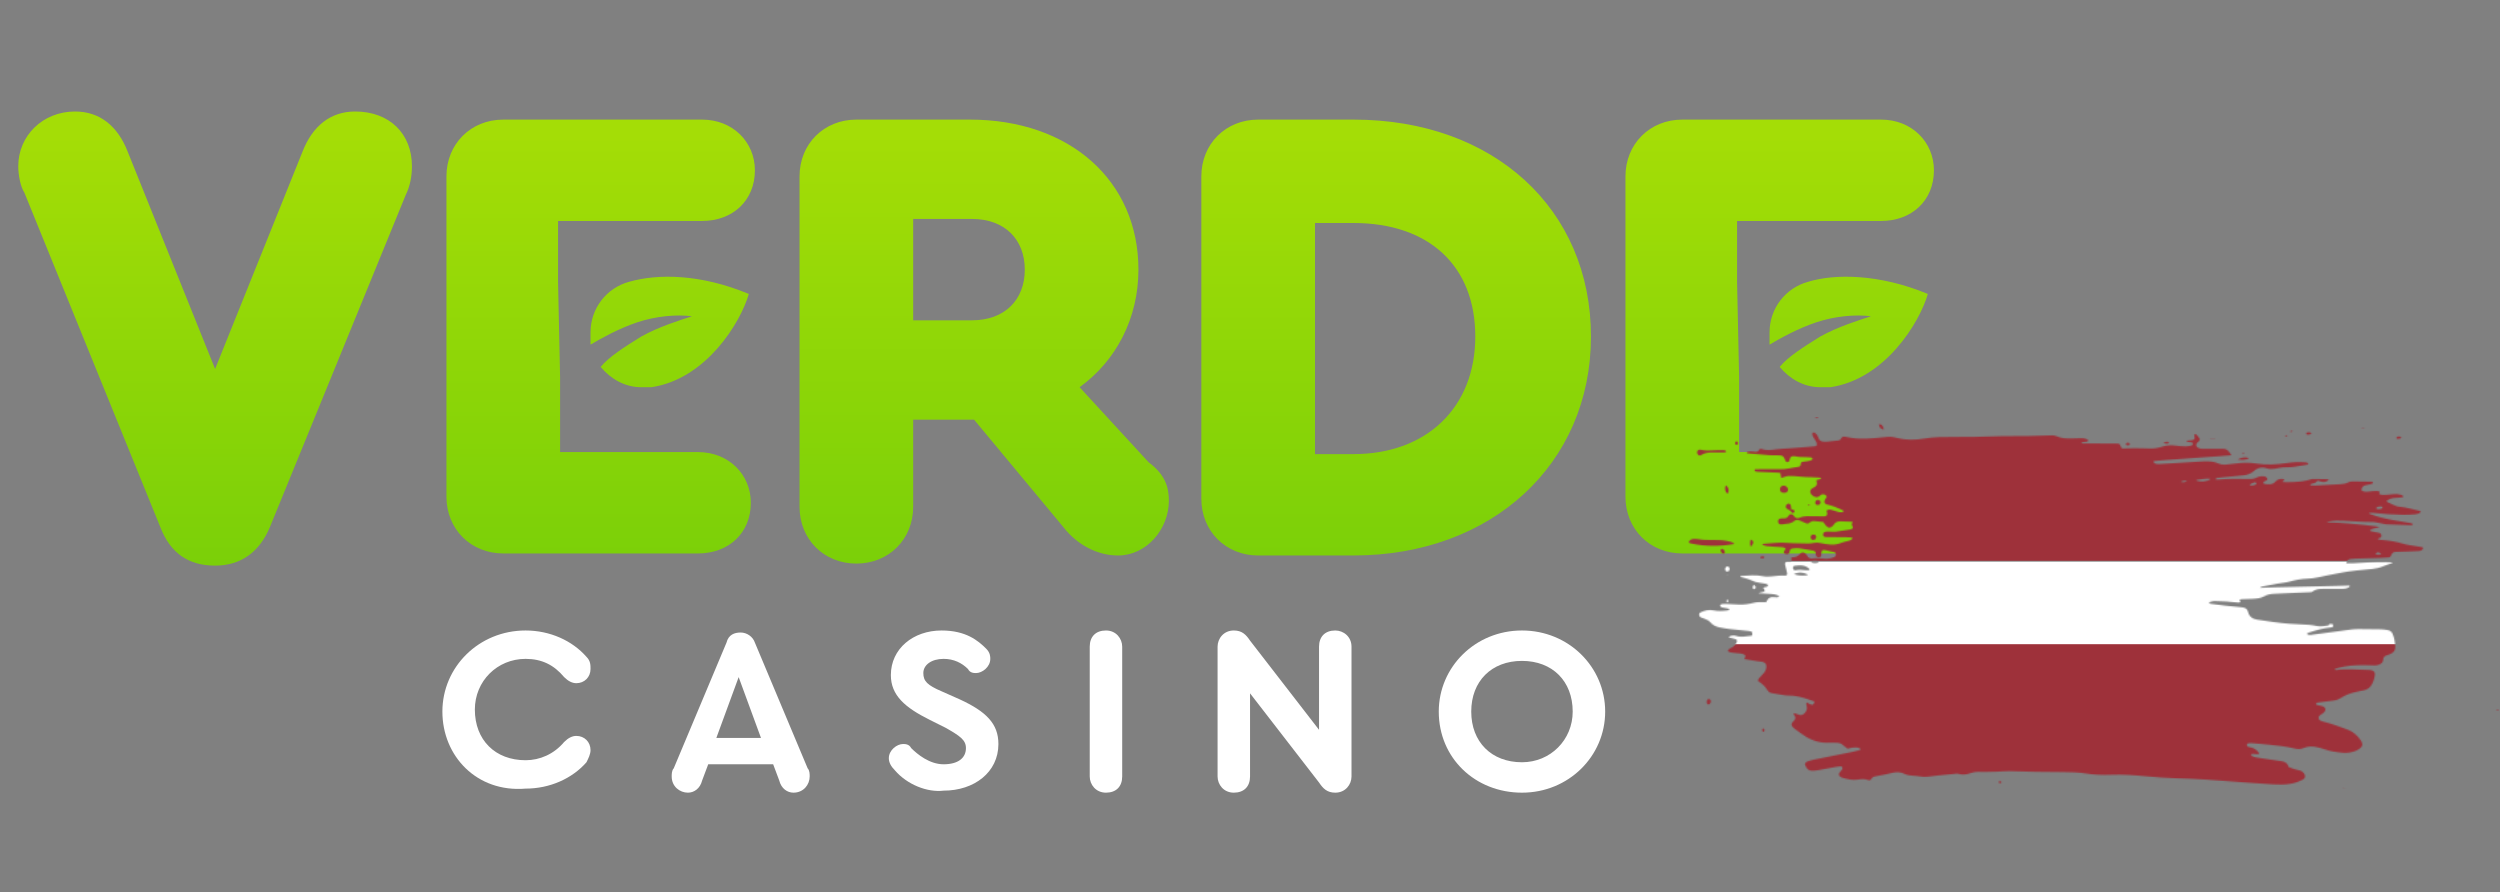 <svg width="1889" height="674" viewBox="0 0 1889 674" fill="none" xmlns="http://www.w3.org/2000/svg">
<rect x="0" y="0" width="1889" height="674" fill="#808080" stroke="none"/>
<path d="M334.267 537.667C334.267 503.967 361.867 476.395 397.133 476.395C415.533 476.395 432.4 484.054 443.133 496.308C446.2 499.372 446.2 502.435 446.2 505.499C446.2 511.626 441.6 516.222 435.467 516.222C432.4 516.222 429.333 514.69 426.267 511.626C418.6 502.435 409.4 497.84 397.133 497.84C375.667 497.84 358.8 514.69 358.8 536.135C358.8 559.113 374.133 574.431 397.133 574.431C407.867 574.431 418.6 569.835 426.267 560.645C429.333 557.581 432.4 556.049 435.467 556.049C441.6 556.049 446.2 560.645 446.2 566.772C446.2 569.835 444.667 572.899 443.133 575.963C432.4 588.217 415.533 595.876 397.133 595.876C360.333 598.94 334.267 571.367 334.267 537.667Z" fill="white"/>
<path d="M611.8 586.687C611.8 592.814 607.2 598.941 599.533 598.941C594.933 598.941 590.333 595.878 588.8 589.75L584.2 577.496H535.133L530.533 589.75C529 595.878 524.4 598.941 519.8 598.941C513.667 598.941 507.533 594.346 507.533 586.687C507.533 585.155 507.533 582.091 509.067 580.56L548.933 485.587C550.467 479.46 555.067 477.928 559.667 477.928C564.267 477.928 568.867 480.991 570.4 485.587L610.267 580.56C611.8 582.091 611.8 585.155 611.8 586.687ZM541.267 557.582H575L558.133 511.628L541.267 557.582Z" fill="white"/>
<path d="M676.2 582.09C673.133 579.026 671.6 575.963 671.6 572.899C671.6 566.772 677.733 562.176 682.333 562.176C683.866 562.176 686.933 562.176 688.466 565.24C693.066 569.835 702.266 577.495 713 577.495C723.733 577.495 729.866 572.899 729.866 565.24C729.866 559.113 725.266 556.049 714.533 549.922L702.266 543.795C683.866 534.604 673.133 525.413 673.133 510.095C673.133 490.181 690 476.395 711.466 476.395C729.866 476.395 739.066 484.054 745.2 490.181C748.266 493.245 748.266 496.308 748.266 497.84C748.266 503.967 742.133 508.563 737.533 508.563C736 508.563 732.933 508.563 731.4 505.499C726.8 500.904 720.666 497.84 713 497.84C703.8 497.84 697.666 502.435 697.666 508.563C697.666 514.69 700.733 517.754 711.466 522.349L725.266 528.476C745.2 537.667 754.4 546.858 754.4 562.176C754.4 583.622 736 597.408 713 597.408C700.733 598.94 685.4 592.813 676.2 582.09Z" fill="white"/>
<path d="M823.4 586.685V488.649C823.4 480.99 828 476.395 835.667 476.395C843.334 476.395 847.934 482.522 847.934 488.649V586.685C847.934 594.345 843.334 598.94 835.667 598.94C828 598.94 823.4 592.813 823.4 586.685Z" fill="white"/>
<path d="M1021.2 488.649V586.685C1021.2 592.813 1016.6 598.94 1008.93 598.94C1002.8 598.94 999.733 595.876 996.667 591.281L944.533 523.881V586.685C944.533 594.345 939.933 598.94 932.267 598.94C924.6 598.94 920 592.813 920 586.685V488.649C920 482.522 924.6 476.395 932.267 476.395C938.4 476.395 941.467 479.458 944.533 484.054L996.667 551.454V488.649C996.667 480.99 1001.27 476.395 1008.93 476.395C1015.07 476.395 1021.2 480.99 1021.2 488.649Z" fill="white"/>
<path d="M1212.87 537.667C1212.87 571.367 1185.27 598.94 1150 598.94C1114.73 598.94 1087.13 572.899 1087.13 537.667C1087.13 503.967 1114.73 476.395 1150 476.395C1185.27 476.395 1212.87 503.967 1212.87 537.667ZM1111.67 537.667C1111.67 560.645 1127 575.963 1150 575.963C1171.47 575.963 1188.33 559.113 1188.33 537.667C1188.33 514.69 1173 499.372 1150 499.372C1127 499.372 1111.67 514.69 1111.67 537.667Z" fill="white"/>
<path d="M311.266 125.609C311.266 133.268 309.733 140.927 306.666 147.055L203.933 398.273C196.266 416.655 182.466 427.377 162.533 427.377C142.6 427.377 128.8 418.186 121.133 398.273L18.4 145.523C15.333 140.927 13.8 131.736 13.8 125.609C13.8 102.632 32.2 84.25 56.733 84.25C75.133 84.25 88.933 94.973 96.6 114.886L162.533 278.791L228.466 114.886C236.133 94.973 249.933 84.25 268.333 84.25C294.4 84.25 311.266 101.1 311.266 125.609Z" fill="url(#paint0_linear_1_452)"/>
<path d="M883.199 378.359C883.199 399.804 866.333 419.718 844.866 419.718C829.533 419.718 814.199 412.059 803.466 398.272L735.999 317.086H734.466H689.999V382.954C689.999 407.463 671.599 425.845 647.066 425.845C622.533 425.845 604.133 407.463 604.133 382.954V133.268C604.133 108.759 622.533 90.377 647.066 90.377H732.933C808.066 90.377 860.199 136.331 860.199 203.732C860.199 240.495 843.333 272.663 815.733 292.577L867.866 349.254C880.133 358.445 883.199 367.636 883.199 378.359ZM689.999 242.027H734.466C758.999 242.027 774.333 226.709 774.333 203.732C774.333 180.754 758.999 165.436 734.466 165.436H689.999V242.027Z" fill="url(#paint1_linear_1_452)"/>
<path d="M1202.13 254.282C1202.13 350.786 1127 419.718 1022.73 419.718H950.667C926.133 419.718 907.733 401.336 907.733 376.827V133.268C907.733 108.759 926.133 90.377 950.667 90.377H1022.73C1128.53 90.377 1202.13 157.777 1202.13 254.282ZM993.6 168.5V343.127H1022.73C1077.93 343.127 1114.73 307.895 1114.73 254.282C1114.73 200.668 1079.47 168.5 1022.73 168.5H993.6Z" fill="url(#paint2_linear_1_452)"/>
<path d="M423.2 284.918V341.595H527.466C550.466 341.595 567.333 358.445 567.333 379.891C567.333 402.868 550.466 418.186 527.466 418.186H380.266C355.733 418.186 337.333 399.804 337.333 375.295V133.268C337.333 108.759 355.733 90.377 380.266 90.377H530.533C553.533 90.377 570.4 107.227 570.4 128.672C570.4 151.65 553.533 166.968 530.533 166.968H421.666V212.922L423.2 284.918Z" fill="url(#paint3_linear_1_452)"/>
<path d="M475.334 212.922C458.467 217.517 446.2 232.835 446.2 251.217C446.2 254.281 446.2 257.345 446.2 260.408C453.867 255.813 467.667 248.154 481.467 243.558C495.267 238.963 510.6 237.431 522.867 238.963C513.667 242.026 498.334 246.622 484.534 254.281C472.267 261.94 460 269.599 453.867 277.258C461.534 286.449 472.267 292.576 484.534 292.576C487.6 292.576 490.667 292.576 492.2 292.576C533.6 286.449 559.667 243.558 565.8 222.113C529 206.795 496.8 206.795 475.334 212.922Z" fill="url(#paint4_linear_1_452)"/>
<path d="M1314.07 284.918V341.595H1418.33C1441.33 341.595 1458.2 358.445 1458.2 379.891C1458.2 402.868 1441.33 418.186 1418.33 418.186H1271.13C1246.6 418.186 1228.2 399.804 1228.2 375.295V133.268C1228.2 108.759 1246.6 90.377 1271.13 90.377H1421.4C1444.4 90.377 1461.27 107.227 1461.27 128.672C1461.27 151.65 1444.4 166.968 1421.4 166.968H1312.53V212.922L1314.07 284.918Z" fill="url(#paint5_linear_1_452)"/>
<path d="M1366.2 212.922C1349.33 217.517 1337.07 232.835 1337.07 251.217C1337.07 254.281 1337.07 257.345 1337.07 260.408C1344.73 255.813 1358.53 248.154 1372.33 243.558C1386.13 238.963 1401.47 237.431 1413.73 238.963C1404.53 242.026 1389.2 246.622 1375.4 254.281C1363.13 261.94 1350.87 269.599 1344.73 277.258C1352.4 286.449 1363.13 292.576 1375.4 292.576C1378.47 292.576 1381.53 292.576 1383.07 292.576C1424.47 286.449 1450.53 243.558 1456.67 222.113C1419.87 206.795 1386.13 206.795 1366.2 212.922Z" fill="url(#paint6_linear_1_452)"/>
<mask id="mask0_1_452" style="mask-type:luminance" maskUnits="userSpaceOnUse" x="1276" y="299" width="613" height="314">
<path d="M1334.55 454.888C1334.93 454.328 1335.1 454.158 1335.17 453.958C1336.08 451.618 1337.92 451.008 1340.22 451.218C1341.09 451.298 1341.98 451.388 1342.85 451.338C1343.33 451.308 1343.79 450.998 1344.61 450.668C1342.03 448.828 1339.36 448.938 1336.82 448.708C1334.23 448.478 1331.62 448.418 1328.67 448.268C1330.37 447.148 1332.33 447.888 1333.53 446.358C1333.11 445.598 1332.71 444.888 1332.33 444.198C1333.47 443.108 1335.58 444.208 1335.95 441.968C1335.44 441.698 1334.92 441.258 1334.34 441.138C1332.73 440.798 1331.1 440.518 1329.46 440.328C1327.36 440.078 1325.41 439.508 1323.49 438.568C1321.93 437.798 1320.21 437.358 1318.54 436.828C1317.4 436.468 1316.22 436.218 1315.11 435.928C1314.9 435.148 1315.46 435.168 1315.82 435.148C1321.3 434.848 1326.77 434.268 1332.26 435.418C1334.37 435.858 1336.65 435.698 1338.82 435.508C1342.11 435.208 1345.37 434.708 1348.69 434.958C1349.94 435.048 1350.57 434.348 1350.35 433.118C1350.09 431.608 1349.68 430.118 1349.26 428.638C1348.9 427.358 1348.49 426.108 1349.04 424.808C1349.98 423.918 1351.1 424.208 1352.18 424.228C1353.57 424.248 1353.77 423.958 1353.58 422.388C1353.54 422.078 1353.49 421.758 1353.43 421.398C1353.75 421.258 1354.05 421.008 1354.33 421.018C1356.67 421.098 1358.55 420.378 1360.14 418.528C1361.48 416.978 1363.3 417.198 1364.72 418.748C1365.09 419.148 1365.37 419.628 1365.64 420.108C1366.51 421.648 1367.88 422.178 1369.54 421.968C1372.63 421.568 1375.69 421.818 1378.76 422.158C1381.25 422.428 1383.56 421.828 1385.84 420.958C1386.59 420.668 1387.12 420.148 1387.22 419.268C1387.33 418.248 1386.94 417.458 1386.02 417.188C1385.18 416.948 1384.3 416.838 1383.44 416.648C1382.05 416.338 1380.66 416.008 1379.27 415.698C1377.18 415.228 1376.35 415.808 1376.18 417.868C1376.14 418.418 1376.22 418.968 1376.16 419.518C1376.06 420.458 1375.29 421.128 1374.39 421.138C1373.3 421.158 1372.34 420.508 1372.14 419.608C1372.09 419.398 1372.05 419.168 1372.08 418.958C1372.29 417.188 1371.41 416.298 1369.74 416.008C1366.27 415.418 1362.82 414.698 1359.33 414.248C1357.72 414.038 1356.04 414.288 1354.4 414.438C1353.33 414.538 1352.59 415.188 1352.32 416.268C1352.24 416.588 1352.23 416.928 1352.11 417.238C1351.55 418.728 1350.48 419.128 1348.94 418.468C1347.78 417.968 1347.55 417.218 1348.27 416.128C1348.56 415.678 1348.92 415.268 1349.27 414.798C1348.55 413.628 1347.41 413.538 1346.35 413.438C1344.6 413.268 1342.84 413.248 1341.08 413.128C1339.11 412.998 1337.13 412.848 1335.16 412.668C1333.97 412.558 1332.9 412.098 1331.36 411.528C1332.13 411.128 1332.37 410.908 1332.63 410.888C1335.81 410.638 1338.99 410.438 1342.17 410.178C1346.47 409.828 1350.74 410.288 1355.02 410.448C1358.76 410.588 1362.5 410.668 1366.24 410.678C1367.66 410.678 1369.1 410.518 1370.49 410.238C1372.25 409.888 1373.91 409.948 1375.69 410.368C1378.14 410.948 1380.66 411.268 1383.18 411.478C1386.18 411.728 1389.07 411.118 1391.88 409.968C1393.28 409.398 1394.83 409.178 1396.31 408.768C1397.15 408.538 1398.01 408.328 1398.78 407.938C1399.19 407.728 1399.41 407.168 1399.89 406.548C1399.25 406.318 1398.88 406.098 1398.5 406.068C1396.85 405.958 1395.21 405.858 1393.56 405.848C1389.06 405.818 1384.55 405.828 1380.05 405.818C1378.55 405.818 1377.67 405.258 1377.5 404.228C1377.31 403.078 1378.13 401.968 1379.56 401.728C1380.52 401.568 1381.52 401.648 1382.5 401.658C1384.03 401.668 1385.59 401.888 1387.1 401.708C1390.81 401.248 1394.5 400.608 1398.19 400.018C1398.61 399.948 1399.05 399.798 1399.41 399.578C1399.91 399.278 1400.22 398.798 1400 398.188C1399.73 397.478 1399.4 396.798 1399.09 396.108C1399.38 395.598 1399.64 395.148 1399.9 394.688C1399.75 394.528 1399.63 394.258 1399.48 394.248C1396.63 394.118 1393.77 394.038 1390.92 393.908C1388.66 393.798 1386.81 394.488 1385.55 396.458C1385.31 396.828 1385.03 397.178 1384.73 397.488C1383.18 399.058 1381.36 399.048 1379.86 397.378C1379.06 396.478 1378.41 395.448 1377.64 394.408C1375.39 394.178 1373.11 393.898 1370.83 393.718C1369.46 393.608 1368.24 394.108 1367.19 395.008C1366.22 395.838 1365.24 395.738 1364.15 395.178C1362.79 394.478 1361.34 393.948 1359.94 393.308C1358.39 392.598 1356.89 392.678 1355.6 393.758C1353.99 395.098 1352.17 395.638 1350.13 395.738C1348.93 395.798 1347.74 396.098 1346.53 396.218C1344.59 396.408 1343.57 395.668 1343.49 394.108C1343.42 392.588 1344.33 391.788 1346.31 391.658C1346.86 391.618 1347.41 391.618 1347.96 391.648C1349.42 391.738 1350.44 391.158 1351.26 389.918C1352.39 388.198 1353.51 388.058 1354.97 389.278C1355.22 389.488 1355.44 389.748 1355.63 390.008C1356.75 391.598 1358.16 391.948 1359.95 391.158C1361.68 390.398 1363.52 390.048 1365.41 390.028C1367.82 390.008 1370.24 390.038 1372.65 390.068C1374.3 390.088 1375.95 390.068 1377.6 390.158C1379.8 390.278 1381.41 389.248 1380.32 386.778C1380.2 386.508 1380.27 386.158 1380.25 385.768C1381.32 384.968 1382.48 384.848 1383.7 385.198C1385.07 385.588 1386.44 386.018 1387.8 386.468C1389.18 386.918 1390.57 387.238 1392.01 386.898C1392.37 386.808 1392.67 386.498 1393.3 386.088C1392.03 385.438 1391.11 384.878 1390.12 384.468C1387.27 383.298 1384.45 382.098 1381.41 381.428C1378.21 380.728 1377.71 379.198 1379.59 376.508C1379.83 376.158 1380.09 375.808 1380.3 375.518C1379.95 374.138 1378.95 373.728 1377.84 373.518C1376.9 373.338 1376.12 373.728 1375.42 374.318C1375 374.678 1374.61 375.128 1374.12 375.318C1373.53 375.548 1372.83 375.738 1372.23 375.628C1370.67 375.348 1369.36 374.468 1368.38 373.258C1367.37 372.008 1367.73 370.098 1369.04 369.168C1369.66 368.728 1370.35 368.348 1371.04 368.028C1372.59 367.318 1373.07 366.128 1372.73 364.518C1372.62 363.998 1372.57 363.478 1372.47 362.798C1373.72 362.428 1374.83 362.098 1375.96 361.758C1375.85 360.838 1375.17 360.928 1374.74 360.888C1372.88 360.728 1371.01 360.598 1369.15 360.568C1366.07 360.508 1363.01 360.528 1359.93 360.098C1357.11 359.708 1354.23 359.658 1351.37 359.638C1350.32 359.638 1349.26 360.108 1348.22 360.398C1347.51 360.598 1346.83 360.868 1345.89 361.188C1345.63 359.818 1345.42 358.678 1345.18 357.378C1344.51 357.298 1343.88 357.178 1343.24 357.148C1338.85 356.948 1334.45 356.768 1330.06 356.578C1329.07 356.538 1328.07 356.538 1327.1 356.368C1326.35 356.238 1325.6 355.898 1325.82 354.658C1326.87 354.628 1327.95 354.568 1329.03 354.568C1334.2 354.568 1339.37 354.548 1344.54 354.568C1347.08 354.578 1349.58 354.438 1352.08 353.878C1354.22 353.398 1356.42 353.158 1358.58 352.748C1360.45 352.398 1360.44 352.368 1360.7 350.118C1360.72 349.908 1360.84 349.718 1360.99 349.298C1363.68 348.258 1367.04 349.018 1369.58 347.088C1369.52 345.978 1368.78 345.698 1368.02 345.608C1366.82 345.468 1365.61 345.408 1364.4 345.398C1361.76 345.368 1359.12 345.428 1356.52 344.798C1356.31 344.748 1356.08 344.738 1355.87 344.718C1353.66 344.548 1352.91 345.048 1352.26 347.158C1352.13 347.578 1352.17 348.108 1351.91 348.408C1351.59 348.788 1351.06 349.198 1350.61 349.218C1350.15 349.238 1349.63 348.848 1349.23 348.518C1349.01 348.338 1349 347.928 1348.88 347.618C1347.72 344.658 1346.93 344.098 1343.73 344.038C1341.42 343.988 1339.1 344.078 1336.8 343.918C1331.32 343.528 1325.84 343.028 1320.37 342.558C1320.2 342.548 1320.04 342.338 1319.88 342.218C1319.76 341.608 1320.23 341.478 1320.63 341.358C1322.14 340.938 1323.65 340.948 1325.2 341.248C1326.76 341.548 1328.27 341.608 1329.21 339.858C1329.62 339.088 1330.46 338.968 1331.25 339.258C1334.81 340.568 1338.37 340.008 1342 339.518C1345.48 339.038 1349.01 338.998 1352.52 338.728C1358.77 338.248 1365.02 337.738 1371.26 337.228C1371.68 337.198 1372.09 337.028 1372.46 336.928C1373.23 335.458 1372.56 334.268 1371.93 333.118C1371.41 332.158 1370.72 331.278 1370.15 330.338C1369.51 329.278 1369.13 328.158 1369.66 326.868C1371.26 326.618 1372.2 327.538 1372.94 328.638C1373.48 329.448 1373.86 330.378 1374.22 331.298C1374.76 332.668 1375.78 333.418 1377.18 333.608C1378.16 333.738 1379.16 333.828 1380.14 333.748C1382.99 333.508 1385.83 333.178 1388.67 332.878C1389.7 332.768 1390.64 332.398 1391.09 331.398C1391.78 329.868 1392.93 329.758 1394.38 330.068C1395.99 330.408 1397.63 330.628 1399.26 330.888C1406.96 332.078 1414.63 331.178 1422.29 330.488C1428.58 329.918 1428.59 329.738 1434.34 331.088C1440.89 332.638 1447.4 332.448 1453.99 331.368C1457.67 330.768 1461.41 330.368 1465.13 330.288C1474.04 330.108 1482.95 330.228 1491.86 330.108C1498.79 330.008 1505.71 329.658 1512.63 329.548C1519.44 329.438 1526.26 329.538 1533.08 329.438C1538.8 329.358 1544.51 329.148 1550.22 328.958C1551.33 328.918 1552.38 328.938 1553.43 329.428C1557.34 331.228 1561.5 331.428 1565.71 331.278C1568.02 331.188 1570.32 331.078 1572.63 331.088C1574.49 331.088 1576.32 331.388 1577.83 332.478C1577.88 333.558 1577.13 333.628 1576.53 333.768C1575.31 334.058 1573.98 333.838 1572.59 334.508C1573.52 335.338 1574.43 335.088 1575.25 335.088C1582.73 335.108 1590.21 335.088 1597.7 335.108C1598.89 335.108 1600.09 335.178 1601 335.208C1601.41 335.598 1601.63 335.718 1601.72 335.898C1603.49 339.378 1602.77 338.998 1606.93 338.768C1610.99 338.538 1615.07 338.728 1619.13 338.748C1620.89 338.758 1622.65 338.818 1624.41 338.878C1627.52 338.988 1630.55 338.538 1633.51 337.568C1636.92 336.438 1640.36 336.178 1643.93 336.718C1646.53 337.108 1649.19 337.258 1651.82 337.278C1653.32 337.278 1654.85 336.868 1656.32 336.478C1656.65 336.388 1656.95 335.618 1656.97 335.148C1656.98 334.868 1656.46 334.368 1656.11 334.298C1654.84 334.038 1653.54 333.908 1652.31 333.738C1652.13 332.898 1652.64 332.908 1653.04 332.878C1654.03 332.778 1655.02 332.788 1656 332.648C1658.2 332.328 1658.69 331.458 1658.01 329.258C1657.95 329.048 1657.92 328.838 1657.88 328.618C1658.32 327.858 1659.21 327.958 1659.57 328.318C1660.56 329.298 1661.42 330.438 1662.16 331.618C1662.35 331.928 1662.07 332.698 1661.78 333.108C1661.41 333.628 1660.8 333.978 1660.33 334.428C1659.13 335.598 1659.15 337.098 1660.5 338.088C1661.18 338.578 1662.06 338.888 1662.9 339.048C1663.75 339.218 1664.65 339.118 1665.53 339.118C1670.26 339.118 1674.99 339.148 1679.72 339.118C1682.97 339.098 1684.46 341.258 1686.02 343.988C1679.26 344.688 1672.79 344.998 1666.34 345.448C1659.76 345.908 1653.17 346.368 1646.6 346.868C1640.16 347.358 1633.7 347.718 1627.39 348.398C1627.03 349.358 1627.56 349.638 1627.98 349.918C1629.04 350.618 1630.25 350.718 1631.47 350.648C1634.11 350.498 1636.74 350.318 1639.37 350.158C1648.04 349.628 1656.71 349.018 1665.38 348.598C1669.23 348.418 1673.08 348.738 1676.7 350.348C1678.9 351.328 1681.2 351.148 1683.52 350.868C1686.46 350.508 1689.42 350.188 1692.37 349.868C1696.55 349.428 1700.74 349.588 1704.87 350.238C1712.46 351.438 1720 351.008 1727.54 349.898C1732.23 349.208 1736.96 349.008 1741.69 349.348C1742.34 349.398 1743.01 349.488 1743.6 349.718C1743.88 349.828 1744.01 350.328 1744.21 350.638C1743.85 350.878 1743.68 351.078 1743.49 351.108C1740.46 351.628 1737.43 352.178 1734.39 352.598C1732.33 352.878 1730.24 353.068 1728.16 353.068C1726.17 353.068 1724.21 353.098 1722.26 353.568C1721.09 353.848 1719.89 354.058 1718.69 354.228C1716.72 354.518 1714.75 354.568 1712.81 353.918C1709.15 352.688 1705.88 353.378 1703 355.948C1700.87 357.858 1698.31 358.818 1695.53 359.118C1690.61 359.658 1685.68 360.068 1680.75 360.548C1678.89 360.728 1677.03 360.908 1675.18 361.158C1674.85 361.198 1674.57 361.588 1673.84 362.138C1674.9 362.258 1675.41 362.398 1675.9 362.348C1683.91 361.598 1691.94 361.768 1699.97 361.878C1701.96 361.908 1703.78 361.658 1705.65 360.638C1707.3 359.738 1709.46 359.758 1711.4 359.998C1712.01 360.068 1712.59 360.868 1713.05 361.448C1713.43 361.928 1713.24 362.578 1712.75 362.898C1712.12 363.318 1711.35 363.528 1710.69 363.918C1710.16 364.238 1710.08 364.768 1710.41 365.498C1712.04 365.928 1713.77 365.978 1715.51 365.848C1717.13 365.728 1718.42 364.938 1719.49 363.738C1721.13 361.908 1723.21 361.528 1725.51 361.998C1725.69 362.038 1725.83 362.258 1726.17 362.548C1725.68 362.998 1725.21 363.428 1724.52 364.058C1725.21 364.178 1725.62 364.298 1726.03 364.298C1728.45 364.298 1730.88 364.368 1733.29 364.218C1737.68 363.948 1742.07 363.558 1746.28 362.108C1746.88 361.898 1747.58 361.898 1748.23 361.898C1751.64 361.928 1755.05 361.978 1758.46 362.048C1758.86 362.048 1759.27 362.178 1759.76 362.258C1757.87 364.548 1755.53 364.788 1751.27 363.188C1750.47 363.918 1749.72 364.868 1748.44 365.118C1747.44 365.308 1746.33 365.458 1745.62 366.298C1745.74 366.578 1745.78 366.758 1745.83 366.758C1746.92 366.828 1748.02 366.958 1749.11 366.908C1752.19 366.778 1755.26 366.568 1758.33 366.398C1761.84 366.208 1765.36 366.018 1768.87 365.828C1770.76 365.728 1772.55 365.338 1774.28 364.508C1775.14 364.098 1776.16 363.778 1777.1 363.778C1781.83 363.758 1786.55 363.848 1791.28 363.938C1791.89 363.948 1792.5 364.198 1793.04 364.318C1793.1 365.478 1792.32 365.558 1791.75 365.708C1790.26 366.098 1788.73 366.318 1787.25 366.728C1785.52 367.198 1784.39 368.278 1784.23 370.338C1785.39 371.518 1786.95 371.558 1788.45 371.548C1789.76 371.548 1791.07 371.258 1792.39 371.158C1794.24 371.018 1796.1 370.738 1798.1 371.478C1798.01 372.088 1797.92 372.658 1797.81 373.378C1799.61 374.098 1801.47 373.978 1803.31 373.878C1805.07 373.788 1806.82 373.588 1808.57 373.378C1810.35 373.158 1812.1 373.328 1813.8 373.798C1814.6 374.018 1815.54 374.198 1815.92 375.178C1815.75 375.898 1815.1 375.718 1814.63 375.828C1814.21 375.928 1813.76 375.958 1813.32 375.988C1811.79 376.098 1810.24 376.148 1808.72 376.308C1806.72 376.528 1804.92 377.278 1803.12 378.638C1803.59 379.018 1803.87 379.338 1804.22 379.508C1805.5 380.128 1806.83 380.638 1808.08 381.308C1809.75 382.208 1811.46 382.818 1813.38 382.968C1818.45 383.368 1823.31 384.878 1828.23 386.018C1828.53 386.088 1828.78 386.338 1829.26 386.618C1828.73 387.108 1828.35 387.718 1827.82 387.908C1826.8 388.288 1825.7 388.578 1824.62 388.648C1821.77 388.848 1818.91 389.068 1816.06 389.008C1808.47 388.848 1800.9 388.378 1793.35 387.558C1792.28 387.438 1791.2 387.538 1790.1 387.538C1790.14 388.348 1790.77 388.418 1791.24 388.588C1796.43 390.448 1801.75 391.798 1807.16 392.788C1811.27 393.538 1815.4 394.188 1819.51 394.908C1820.77 395.128 1822.08 395.238 1823.23 395.898C1823.07 396.258 1823.04 396.538 1822.9 396.608C1822.62 396.758 1822.28 396.868 1821.97 396.858C1815.71 396.648 1809.44 396.468 1803.18 396.178C1801.77 396.108 1800.37 395.668 1798.96 395.428C1796.69 395.048 1794.41 394.388 1792.14 394.408C1784.98 394.468 1777.86 393.758 1770.72 393.468C1766.98 393.318 1763.24 393.278 1759.54 394.078C1759.24 394.138 1758.95 394.278 1758 394.608C1761.18 395.008 1763.73 394.768 1766.25 394.988C1768.88 395.218 1771.52 395.318 1774.15 395.528C1776.89 395.738 1779.63 395.998 1782.37 396.268C1785 396.528 1787.64 396.708 1790.24 397.118C1792.82 397.528 1795.47 397.448 1798.02 398.318C1795.54 399.028 1792.91 399.168 1790.72 400.558C1790.93 401.488 1791.58 401.408 1792.06 401.508C1793.89 401.888 1795.74 402.168 1797.56 402.588C1798.96 402.908 1799.41 403.568 1799.37 404.918C1799.35 405.938 1799.05 406.198 1797.49 406.698C1797.24 406.778 1797.01 406.958 1796.43 407.288C1797.26 407.558 1797.74 407.788 1798.24 407.858C1799.33 407.998 1800.43 408.058 1801.53 408.158C1806.13 408.578 1810.66 409.278 1815.11 410.658C1818.44 411.688 1821.99 412.038 1825.45 412.668C1827.17 412.978 1828.91 413.238 1830.48 413.488C1831.04 414.408 1830.68 414.928 1830.19 415.418C1829.33 416.268 1828.22 416.348 1827.12 416.388C1821.63 416.628 1816.13 416.908 1810.64 416.998C1808.74 417.028 1807.45 417.508 1806.87 419.408C1806.51 420.618 1805.58 421.138 1804.38 421.218C1802.19 421.358 1799.99 421.518 1797.8 421.588C1791.75 421.768 1785.71 421.898 1779.66 422.078C1778.46 422.118 1777.25 422.258 1776.05 422.408C1774.77 422.568 1773.79 423.258 1773.13 424.348C1772.93 424.678 1772.96 425.138 1772.88 425.588C1774.9 425.588 1776.75 425.678 1778.6 425.568C1786.72 425.088 1794.85 424.508 1802.99 424.628C1804.09 424.648 1805.19 424.728 1806.28 424.818C1806.69 424.858 1807.09 425.018 1808.09 425.268C1807.09 425.628 1806.64 425.788 1806.18 425.948C1804.31 426.598 1802.4 427.148 1800.59 427.928C1798.03 429.028 1795.37 429.618 1792.62 429.888C1788.57 430.278 1784.51 430.638 1780.47 431.058C1773.46 431.778 1766.56 433.188 1759.65 434.538C1754.26 435.598 1748.93 437.108 1743.4 437.258C1738.86 437.378 1734.48 438.258 1730.11 439.438C1727.15 440.238 1724.05 440.458 1721.01 440.988C1717.11 441.678 1713.23 442.398 1709.34 443.148C1708.73 443.268 1708.16 443.578 1707.63 444.148C1711.22 444.028 1714.81 443.898 1718.41 443.808C1724.13 443.658 1729.84 443.538 1735.56 443.408C1745.45 443.178 1755.35 442.948 1765.24 442.718C1768.62 442.638 1772 442.528 1775.34 442.428C1775.57 443.368 1775 443.628 1774.55 443.878C1773.18 444.648 1771.67 444.938 1770.11 444.948C1765.38 444.968 1760.65 445.008 1755.92 444.958C1752.91 444.928 1749.97 444.988 1747.43 446.948C1746.59 447.598 1745.56 447.488 1744.57 447.528C1735.78 447.898 1726.99 448.298 1718.2 448.658C1715.65 448.758 1713.24 449.198 1710.97 450.518C1708.23 452.108 1705.1 452.278 1702.02 452.488C1699.94 452.628 1697.84 452.628 1695.76 452.688C1694.58 452.728 1693.38 452.648 1692.14 453.198C1692.4 453.818 1692.6 454.278 1692.89 454.958C1692.37 455.088 1691.88 455.338 1691.42 455.298C1688.35 455.048 1685.29 454.668 1682.23 454.468C1679.27 454.278 1676.3 454.228 1673.34 454.178C1672.58 454.168 1671.81 454.358 1671.06 454.508C1670.43 454.628 1669.82 454.828 1669.25 454.988C1669.18 456.138 1669.95 456.178 1670.54 456.258C1673.8 456.708 1677.07 457.148 1680.34 457.508C1684.93 458.008 1689.53 458.488 1694.13 458.888C1696.47 459.088 1698.05 460.038 1698.67 462.438C1699.57 465.948 1701.98 467.658 1705.5 468.198C1713.55 469.418 1721.59 470.678 1729.71 471.278C1734.75 471.648 1739.81 471.778 1744.86 472.138C1746.83 472.278 1748.78 472.678 1750.72 473.038C1753.6 473.588 1756.41 473.048 1759.24 472.618C1759.97 472.508 1759.56 471.318 1760.53 471.468C1761.17 471.568 1761.84 471.488 1762.49 471.488C1763.3 473.338 1763.08 473.928 1761.26 474.078C1755.51 474.558 1750.05 476.218 1744.61 477.988C1744.2 478.118 1743.8 478.318 1743.41 478.508C1743.34 478.548 1743.32 478.698 1743.19 478.998C1743.46 479.188 1743.75 479.538 1744.09 479.608C1744.72 479.738 1745.41 479.828 1746.04 479.748C1754.65 478.618 1763.26 477.478 1771.87 476.288C1775.36 475.798 1778.84 475.298 1782.37 475.338C1787.87 475.408 1793.37 475.388 1798.87 475.508C1800.62 475.548 1802.38 475.798 1804.11 476.078C1805.98 476.378 1807.32 477.448 1808.01 479.248C1809.21 482.358 1809.71 485.618 1809.86 488.928C1809.96 491.258 1808.68 492.898 1806.69 493.928C1805.72 494.428 1804.66 494.768 1803.61 495.078C1801.95 495.568 1800.81 496.598 1800.75 498.298C1800.67 500.788 1799.06 501.678 1797.1 502.378C1795.28 503.028 1793.42 502.768 1791.55 502.708C1784.73 502.488 1777.91 502.468 1771.17 503.678C1768.82 504.098 1766.53 504.808 1764.19 505.388C1764.44 506.598 1765.24 506.308 1765.76 506.228C1769.37 505.658 1773 505.728 1776.63 505.788C1781.14 505.868 1785.64 506.068 1790.15 506.228C1790.7 506.248 1791.25 506.288 1791.79 506.408C1793.66 506.818 1794.77 508.118 1794.48 509.948C1794.02 512.888 1793.25 515.758 1791.46 518.238C1790.17 520.018 1788.39 521.058 1786.32 521.578C1784.62 522.008 1782.87 522.268 1781.15 522.618C1776.59 523.558 1772.25 525.028 1768.33 527.628C1766.25 529.008 1763.84 529.308 1761.41 529.568C1758.35 529.898 1755.3 530.308 1752.25 530.718C1751.4 530.828 1750.46 530.858 1749.86 531.908C1750.12 532.168 1750.36 532.598 1750.7 532.708C1751.42 532.938 1752.2 532.978 1752.95 533.148C1753.8 533.348 1754.69 533.488 1755.46 533.858C1757.28 534.728 1757.62 536.388 1756.34 537.908C1755.92 538.398 1755.38 538.798 1754.85 539.188C1754.23 539.648 1753.53 539.998 1752.94 540.488C1751.48 541.708 1751.69 543.658 1753.39 544.548C1753.97 544.848 1754.62 545.038 1755.25 545.198C1761.66 546.808 1767.87 549.008 1774.04 551.358C1778.2 552.948 1781.33 555.798 1783.8 559.428C1784.11 559.878 1784.41 560.358 1784.61 560.858C1785.31 562.598 1784.93 564.108 1783.46 565.268C1781.81 566.578 1779.95 567.518 1777.9 568.068C1775.32 568.758 1772.69 569.028 1770.05 568.778C1765.45 568.338 1760.87 567.778 1756.49 566.158C1754.64 565.478 1752.67 565.118 1750.76 564.618C1747.35 563.728 1743.96 563.858 1740.72 565.198C1738.35 566.178 1736.07 566.128 1733.64 565.548C1727.32 564.028 1720.86 563.278 1714.4 562.688C1710.13 562.298 1705.86 561.898 1701.58 561.548C1700.61 561.468 1699.6 561.478 1698.65 561.668C1698.24 561.748 1697.72 562.368 1697.67 562.788C1697.62 563.208 1697.99 563.908 1698.36 564.098C1699.13 564.478 1700.02 564.628 1700.87 564.798C1703.26 565.268 1705.09 566.608 1706.57 568.458C1706.8 568.748 1706.79 569.218 1706.91 569.698C1704.82 570.378 1702.82 569.048 1700.69 570.048C1701 570.498 1701.18 571.088 1701.56 571.258C1702.55 571.708 1703.6 572.118 1704.66 572.288C1711.07 573.288 1717.48 574.288 1723.91 575.138C1726.75 575.508 1728.6 576.838 1729.31 579.568C1731.88 580.668 1734.38 581.468 1736.98 581.968C1738.45 582.248 1739.69 582.898 1740.63 584.048C1742.18 585.958 1742.19 587.948 1739.73 589.218C1736.88 590.688 1733.86 591.698 1730.69 592.238C1726.43 592.968 1722.14 592.918 1717.85 592.678C1712.8 592.398 1707.75 592.048 1702.71 591.678C1690.53 590.798 1678.36 589.818 1666.18 589.028C1658.94 588.558 1651.68 588.288 1644.43 588.058C1636.73 587.818 1629.05 587.318 1621.39 586.568C1612.74 585.728 1604.09 585.088 1595.37 585.428C1588.77 585.688 1582.19 585.418 1575.63 584.398C1570.31 583.578 1564.9 583.428 1559.5 583.398C1552.46 583.358 1545.42 583.328 1538.38 583.198C1531.56 583.068 1524.75 582.758 1517.94 582.668C1514.98 582.628 1512.01 582.978 1509.05 583.088C1505.98 583.198 1502.9 583.308 1499.83 583.278C1496.31 583.238 1492.7 582.878 1489.36 584.068C1486.14 585.218 1483.08 585.758 1479.75 584.708C1478.86 584.428 1477.79 584.648 1476.81 584.738C1472.65 585.128 1468.49 585.538 1464.33 585.968C1461.81 586.228 1459.3 586.498 1456.8 586.868C1454.81 587.168 1452.87 587.028 1450.9 586.708C1449.17 586.428 1447.42 586.238 1445.67 586.158C1443.34 586.058 1441.07 585.728 1438.95 584.718C1436.15 583.398 1433.29 583.208 1430.26 583.908C1425.98 584.898 1421.66 585.758 1417.34 586.578C1415.86 586.858 1414.6 587.298 1413.84 588.708C1413.34 589.628 1412.44 589.818 1411.56 589.448C1408.99 588.368 1406.35 588.658 1403.75 589.078C1399.59 589.758 1395.68 588.688 1391.77 587.568C1391.17 587.398 1390.61 586.948 1390.13 586.518C1389.37 585.838 1389.21 585.008 1389.75 584.138C1390.33 583.218 1391.15 582.458 1391.75 581.558C1392.02 581.148 1392.21 580.528 1392.11 580.078C1391.96 579.388 1391.3 579.008 1390.6 579.048C1389.62 579.098 1388.63 579.238 1387.66 579.418C1383.33 580.198 1379 580.998 1374.67 581.778C1373.59 581.968 1372.5 582.138 1371.41 582.258C1367.01 582.758 1365.25 581.638 1363.72 577.368C1364.08 576.038 1365.23 575.508 1366.35 575.138C1368.01 574.578 1369.73 574.158 1371.45 573.808C1380.93 571.878 1390.42 569.998 1399.91 568.078C1401.52 567.748 1403.12 567.308 1404.7 566.858C1405.19 566.718 1405.61 566.368 1406.13 566.078C1403.96 564.428 1401.28 564.358 1395.97 565.718C1394.7 564.708 1393.45 563.658 1392.14 562.668C1390.97 561.788 1389.64 561.308 1388.16 561.288C1386.29 561.258 1384.42 561.068 1382.56 561.188C1375.84 561.618 1369.67 559.888 1364.04 556.348C1361.16 554.538 1358.48 552.418 1355.72 550.418C1355.37 550.158 1355.04 549.858 1354.74 549.538C1353.42 548.168 1353.37 546.958 1354.59 545.448C1354.86 545.108 1355.25 544.868 1355.54 544.528C1356.93 542.928 1356.96 542.288 1355.79 540.468C1355.56 540.118 1355.32 539.778 1355.12 539.488C1355.56 538.678 1356.13 538.928 1356.61 539.088C1357.55 539.398 1358.44 539.828 1359.38 540.128C1360.74 540.568 1361.97 540.308 1363.06 539.338C1364.82 537.758 1365.78 535.918 1365.15 533.478C1364.94 532.658 1364.45 531.818 1365.2 530.788C1366.03 531.218 1366.88 531.678 1367.75 532.088C1369.61 532.958 1370.21 532.648 1371.04 530.378C1370.81 530.178 1370.61 529.868 1370.33 529.768C1365.77 528.158 1361.19 526.578 1356.37 525.908C1355.28 525.758 1354.18 525.588 1353.09 525.628C1350.43 525.708 1347.83 525.348 1345.23 524.848C1343.18 524.458 1341.12 524.108 1339.05 523.798C1337.53 523.578 1336.32 522.858 1335.54 521.588C1333.83 518.808 1331.62 516.578 1328.79 514.958C1328.62 514.858 1328.53 514.618 1328.26 514.248C1328.53 513.688 1328.75 512.938 1329.2 512.388C1330.11 511.288 1331.14 510.298 1332.13 509.258C1333.37 507.958 1334.28 506.488 1334.59 504.678C1335.02 502.188 1334 500.568 1331.56 500.078C1330.27 499.818 1328.94 499.778 1327.63 499.568C1324.49 499.078 1321.35 498.548 1318.21 498.028C1318.19 497.848 1318.07 497.588 1318.15 497.458C1319.22 495.648 1319.15 495.118 1317.54 494.448C1316.74 494.118 1315.87 493.908 1315.01 493.798C1313.27 493.568 1311.51 493.428 1309.76 493.278C1308.33 493.158 1306.93 492.968 1305.51 491.988C1305.74 491.528 1305.86 490.938 1306.21 490.678C1307.09 490.028 1308.07 489.518 1309.02 488.988C1310.64 488.088 1311.66 486.698 1312.32 485.008C1312.69 484.058 1312.35 483.298 1311.33 482.928C1310.61 482.668 1309.85 482.508 1309.1 482.338C1308.25 482.138 1307.4 481.968 1306.2 481.718C1306.65 481.228 1306.84 480.838 1307.14 480.728C1308.61 480.168 1310.15 479.958 1311.67 480.458C1314.26 481.308 1316.86 481.188 1319.5 480.808C1320.9 480.608 1322.31 480.498 1323.64 480.358C1324.22 479.188 1324.02 478.278 1323.51 477.208C1322.86 477.068 1322.13 476.838 1321.38 476.758C1316.57 476.268 1311.74 475.868 1306.94 475.328C1304.43 475.038 1301.94 474.568 1299.46 474.088C1296.7 473.558 1294.22 472.458 1292.35 470.238C1291.17 468.838 1289.54 468.158 1287.9 467.508C1286.98 467.138 1286.03 466.868 1285.13 466.458C1284.25 466.058 1283.84 465.268 1283.85 464.318C1283.85 463.438 1284.43 462.948 1285.18 462.608C1288.24 461.208 1291.36 460.458 1294.78 461.188C1298.15 461.908 1301.57 461.698 1304.97 461.288C1305.59 461.218 1306.18 460.928 1307 460.678C1304.77 458.628 1301.5 460.088 1299.65 457.968C1299.74 456.888 1300.51 456.538 1301.24 456.448C1302.43 456.288 1303.64 456.288 1304.84 456.338C1307.91 456.468 1310.98 456.708 1314.05 456.818C1317.93 456.958 1321.72 456.378 1325.47 455.398C1326.62 455.098 1327.84 454.978 1329.04 454.928C1330.9 454.848 1332.76 454.908 1334.64 454.908L1334.55 454.888ZM1367.32 430.418C1367.27 430.158 1367.28 430.028 1367.22 429.968C1364 426.668 1359.97 426.978 1355.93 427.518C1354.99 427.648 1354.57 428.658 1354.81 429.568C1355.07 430.528 1355.71 431.048 1356.77 430.838C1359.17 430.358 1361.55 430.558 1363.94 430.818C1364.7 430.898 1365.47 430.938 1366.22 430.888C1366.6 430.858 1366.97 430.578 1367.31 430.428L1367.32 430.418ZM1355.48 433.808C1358.89 435.078 1361.81 434.938 1364.71 434.778C1365.16 434.758 1365.59 434.448 1366.22 434.188C1362.19 432.308 1359.1 432.148 1355.48 433.808ZM1669.67 361.668C1666.16 361.578 1662.84 362.088 1659.46 362.648C1659.64 362.898 1659.73 363.148 1659.88 363.208C1663.14 364.358 1666.33 363.738 1669.48 362.698C1669.61 362.658 1669.59 362.148 1669.67 361.678V361.668ZM1699.83 366.228C1700.66 367.148 1701.55 366.948 1702.34 366.788C1703.16 366.628 1703.96 366.298 1704.73 365.938C1704.9 365.858 1705.02 365.268 1704.9 365.088C1704.69 364.778 1704.24 364.378 1703.96 364.418C1702.49 364.658 1701.13 365.228 1699.83 366.218V366.228ZM1368.25 424.208C1368.79 424.708 1368.97 424.998 1369.22 425.088C1370.61 425.588 1372.02 425.578 1373.43 425.158C1373.82 425.038 1374.31 424.898 1374.02 424.068C1372.32 423.648 1370.54 423.468 1368.25 424.198V424.208ZM1795.25 384.148C1796.54 384.988 1797.79 384.828 1799.02 384.518C1799.61 384.368 1800.3 384.118 1800.18 383.188C1799.39 382.448 1798.4 382.638 1797.48 382.798C1796.68 382.938 1795.86 383.188 1795.25 384.148ZM1799.42 418.448C1797.14 416.988 1796.39 416.988 1794.79 418.448C1796.35 419.468 1797.8 419.368 1799.42 418.448ZM1647.75 364.018C1649.75 364.768 1651.03 364.308 1652.48 363.508C1651.17 362.921 1649.6 363.091 1647.75 364.018ZM1760.15 431.318C1760.08 431.358 1760 431.408 1759.93 431.448C1759.97 431.518 1760.02 431.578 1760.06 431.648L1760.38 431.418C1760.3 431.388 1760.22 431.358 1760.15 431.318ZM1304.58 408.648C1300.77 407.928 1296.92 407.998 1293.07 408.008C1289.88 408.018 1286.7 407.988 1283.54 407.428C1282.25 407.198 1280.91 407.188 1279.6 407.228C1277.96 407.288 1276.68 408.028 1276 409.518C1276.37 410.528 1277.18 410.548 1277.92 410.708C1288.81 412.988 1299.72 412.938 1310.68 411.008C1308.88 409.418 1306.73 409.058 1304.59 408.648H1304.58ZM1301.74 340.118C1299.34 340.118 1296.92 340.068 1294.53 340.278C1291.56 340.528 1288.63 340.598 1285.71 339.948C1285.28 339.858 1284.85 339.748 1284.42 339.748C1282.81 339.748 1281.87 341.228 1282.5 342.718C1283.05 344.008 1284.19 344.588 1285.43 343.808C1288.38 341.958 1291.6 341.788 1294.92 341.858C1297.44 341.908 1299.96 341.868 1302.47 341.858C1303.23 341.858 1304.04 341.908 1304.44 341.018C1303.72 340.178 1302.7 340.118 1301.74 340.118ZM1348.99 372.278C1350.85 371.948 1351.63 370.128 1350.59 368.518C1350.02 367.638 1349.17 367.168 1348.14 367.018C1346.37 366.758 1345.06 367.768 1344.94 369.478C1344.82 371.308 1345.78 372.328 1347.93 372.368C1348.11 372.358 1348.55 372.368 1348.98 372.288L1348.99 372.278ZM1358.01 611.748C1358.9 612.418 1359.96 612.188 1360.45 611.188C1361.17 609.708 1360.84 607.178 1359.74 605.978C1359.08 605.248 1358.25 605.148 1357.36 605.398C1356.58 605.618 1356.13 606.408 1356.1 607.568C1356.13 609.158 1356.59 610.668 1358.01 611.748ZM1353.16 381.888C1352.95 381.118 1352.33 380.568 1351.47 380.528C1350.58 380.488 1349.54 381.428 1349.38 382.318C1349.2 383.308 1349.61 384.108 1350.42 384.548C1351.76 385.288 1353.11 385.948 1353.99 387.318C1354.33 387.838 1355.26 387.618 1355.69 387.038C1356.11 386.488 1355.99 385.638 1355.36 385.338C1354.79 385.058 1354.14 384.938 1353.45 384.728C1353.34 383.598 1353.37 382.708 1353.15 381.888H1353.16ZM1370.49 403.968C1368.93 403.938 1368.14 404.598 1368.13 405.958C1368.13 407.228 1368.88 407.988 1370.13 407.968C1371.45 407.948 1372.31 407.068 1372.36 405.708C1372.4 404.678 1371.66 403.998 1370.48 403.968H1370.49ZM1357.59 303.228C1358.58 303.138 1359.31 302.298 1359.33 301.248C1359.35 299.948 1358.13 298.898 1356.71 299.008C1355.93 299.068 1355.41 299.878 1355.45 300.968C1355.51 302.488 1356.31 303.348 1357.58 303.238L1357.59 303.228ZM1699.29 346.318C1697.33 345.078 1694.13 345.348 1690.66 347.228C1693.57 347.508 1696.49 347.928 1699.29 346.318ZM1303.79 367.278C1303.23 369.048 1303.43 370.738 1304.47 372.278C1304.66 372.568 1305.12 372.668 1305.58 372.938C1306.79 370.408 1306.16 368.548 1304.39 366.918C1304.14 367.068 1303.84 367.138 1303.8 367.278H1303.79ZM1375.6 379.668C1375.66 378.508 1374.77 377.608 1373.58 377.658C1372.49 377.708 1371.65 378.618 1371.59 379.808C1371.54 380.808 1372.34 381.578 1373.45 381.608C1374.64 381.638 1375.53 380.838 1375.59 379.668H1375.6ZM1289.66 531.258C1289.85 531.618 1290.07 532.178 1290.36 532.228C1290.83 532.318 1291.52 532.238 1291.84 531.938C1292.28 531.518 1292.59 530.858 1292.74 530.248C1292.95 529.378 1292.25 528.358 1291.49 528.208C1290.5 528.008 1289.68 528.748 1289.58 529.948C1289.56 530.168 1289.58 530.388 1289.58 530.668C1289.6 530.828 1289.56 531.078 1289.65 531.258H1289.66ZM1770.07 595.758C1770.35 598.348 1772.09 599.308 1774.71 600.218C1773.2 596.618 1772.5 595.968 1770.07 595.758ZM1370.51 312.628C1370.49 313.748 1370.99 314.768 1371.91 315.428C1372.27 315.678 1372.94 315.698 1373.38 315.568C1373.96 315.398 1374.19 314.718 1373.96 314.228C1373.55 313.368 1372.97 312.588 1372.39 311.818C1372.23 311.608 1371.81 311.598 1371.33 311.428C1371.04 311.828 1370.51 312.218 1370.5 312.628H1370.51ZM1422.34 324.378C1422.62 324.528 1423.05 324.378 1423.47 324.378C1422.53 321.288 1422.06 320.808 1419.77 320.428C1419.92 322.728 1420.26 323.288 1422.34 324.388V324.378ZM1303.5 430.168C1303.53 431.128 1304.2 431.838 1305.07 431.848C1306.13 431.858 1306.86 431.148 1306.91 430.048C1306.97 428.928 1306.27 428.008 1305.35 427.988C1304.31 427.968 1303.45 428.968 1303.49 430.168H1303.5ZM1322.83 407.758C1322.3 409.448 1322.16 411.078 1322.92 413.188C1325.44 410.118 1325.37 408.778 1322.83 407.758ZM1300.04 415.868C1300.11 417.008 1300.97 418.098 1302.19 418.368C1302.49 418.438 1303.09 418.138 1303.21 417.858C1303.71 416.688 1302.54 414.848 1301.27 414.678C1300.66 414.598 1300 415.228 1300.04 415.868ZM1325.69 442.148C1325.57 442.018 1324.93 442.098 1324.85 442.258C1324.56 442.788 1324.35 443.388 1324.25 443.978C1324.21 444.218 1324.49 444.558 1324.69 444.798C1325.12 445.328 1326.04 445.238 1326.31 444.638C1326.44 444.348 1326.51 444.028 1326.67 443.518C1326.39 443.108 1326.1 442.568 1325.69 442.138V442.148ZM1742.93 327.008C1742.71 327.148 1742.58 327.508 1742.53 327.788C1742.5 327.918 1742.72 328.188 1742.88 328.248C1744.17 328.708 1745.34 328.528 1746.72 327.268C1745.15 326.548 1744.04 326.288 1742.93 327.008ZM1811.58 330.018C1811.23 330.168 1810.9 330.498 1810.72 330.838C1810.53 331.198 1811.19 331.628 1811.89 331.588C1812.85 331.528 1813.84 331.538 1814.62 330.468C1813.62 329.948 1812.67 329.558 1811.59 330.028L1811.58 330.018ZM1609.71 303.648C1609.68 302.928 1609.14 302.388 1608.5 302.438C1607.86 302.488 1607.37 303.098 1607.42 303.778C1607.48 304.498 1608.01 305.038 1608.65 305.008C1609.27 304.978 1609.74 304.368 1609.71 303.648ZM1609.39 335.578C1609.19 334.868 1608.61 334.568 1607.94 334.548C1607.53 334.538 1607.08 334.638 1606.72 334.828C1606.48 334.958 1606.24 335.328 1606.25 335.588C1606.25 335.848 1606.5 336.208 1606.74 336.328C1607.11 336.508 1607.56 336.518 1607.72 336.548C1608.78 336.518 1609.52 336.038 1609.39 335.588V335.578ZM1639.05 334.028C1637.62 333.578 1636.29 333.828 1634.53 334.428C1637.03 335.748 1638.18 335.598 1639.05 334.028ZM1311.09 334.958C1311.09 335.728 1311.6 336.248 1312.27 336.158C1312.95 336.078 1313.38 335.478 1313.27 334.768C1313.16 334.028 1312.62 333.468 1312.05 333.498C1311.48 333.528 1311.08 334.128 1311.09 334.948V334.958ZM1330.16 420.808C1330 420.928 1330 421.578 1330.03 421.578C1330.63 421.728 1331.25 421.938 1331.85 421.908C1332.48 421.878 1333.17 421.708 1333.15 420.768C1332.16 420.198 1331.14 420.098 1330.16 420.808ZM1673.84 331.758H1669.84C1669.84 331.828 1669.84 331.888 1669.84 331.958H1673.84C1673.84 331.888 1673.84 331.828 1673.84 331.758ZM1332.06 550.578C1331.39 550.818 1331.45 551.368 1331.55 551.888C1331.6 552.188 1331.72 552.558 1331.94 552.728C1332.14 552.878 1332.63 552.918 1332.79 552.778C1333.08 552.518 1333.21 552.088 1333.31 551.898C1333.26 550.938 1332.64 550.368 1332.07 550.568L1332.06 550.578ZM1786.8 323.078H1783.91C1784.84 323.298 1785.79 323.718 1786.8 323.078ZM1510.97 590.158C1510.76 590.128 1510.24 590.668 1510.25 590.938C1510.28 591.518 1510.77 591.908 1511.35 591.828C1511.67 591.788 1511.94 591.398 1512.47 590.978C1511.81 590.588 1511.41 590.228 1510.97 590.158ZM1304.48 454.028C1304.36 454.528 1304.95 455.018 1305.48 454.858C1305.72 454.788 1306.07 454.418 1306.04 454.278C1305.92 453.848 1305.64 453.468 1305.29 452.798C1304.89 453.378 1304.57 453.668 1304.48 454.018V454.028ZM1728.2 328.988C1727.89 328.928 1727.56 328.798 1727.26 328.838C1727.01 328.878 1726.79 329.118 1726.56 329.278C1726.77 329.478 1726.99 329.848 1727.2 329.838C1727.57 329.838 1727.94 329.598 1728.31 329.468C1728.27 329.308 1728.24 329.148 1728.2 328.988ZM1732.15 325.618C1731.68 325.618 1731.21 325.588 1730.75 325.638C1730.64 325.648 1730.48 325.968 1730.51 326.108C1730.54 326.258 1730.8 326.518 1730.89 326.488C1731.35 326.368 1731.78 326.168 1732.22 325.998C1732.19 325.868 1732.17 325.738 1732.14 325.608L1732.15 325.618ZM1366.75 381.178C1366.62 381.138 1366.35 381.308 1366.28 381.448C1366.1 381.808 1366.59 382.228 1367.05 382.078C1367.2 382.028 1367.29 381.818 1367.47 381.608C1367.22 381.448 1367.01 381.248 1366.75 381.178ZM1694.33 342.918C1694.5 343.008 1694.68 343.168 1694.85 343.168C1695.28 343.168 1695.69 343.038 1695.63 342.488C1695.62 342.378 1695.3 342.308 1694.92 342.118C1694.74 342.368 1694.53 342.638 1694.32 342.918H1694.33ZM1888.06 536.168C1887.75 536.098 1887.44 535.958 1887.13 535.978C1886.82 535.998 1886.51 536.168 1886.2 536.278C1886.23 536.378 1886.26 536.488 1886.29 536.588H1888.11C1888.09 536.448 1888.08 536.308 1888.06 536.178V536.168ZM1305.3 434.008C1305.12 434.028 1304.95 434.088 1304.77 434.128C1304.8 434.208 1304.84 434.368 1304.86 434.368C1305.04 434.348 1305.21 434.288 1305.39 434.248C1305.36 434.168 1305.32 434.008 1305.3 434.008ZM1703.5 360.078L1703.46 360.238L1703.7 360.198L1703.5 360.078Z" fill="white"/>
</mask>
<g mask="url(#mask0_1_452)">
<path d="M1982.73 484.428H1181.33V595.598H1982.73V484.428Z" fill="#9E313A"/>
<path d="M1982.73 424.378H1181.33V486.748H1982.73V424.378Z" fill="white"/>
<path d="M1982.73 315.138H1181.33V423.718H1982.73V315.138Z" fill="#9E313A"/>
</g>
<defs>
<linearGradient id="paint0_linear_1_452" x1="162.533" y1="426.084" x2="162.533" y2="102.286" gradientUnits="userSpaceOnUse">
<stop stop-color="#7BD008"/>
<stop offset="1" stop-color="#A4DD06"/>
</linearGradient>
<linearGradient id="paint1_linear_1_452" x1="743.666" y1="425.845" x2="743.666" y2="102.046" gradientUnits="userSpaceOnUse">
<stop stop-color="#7BD008"/>
<stop offset="1" stop-color="#A4DD06"/>
</linearGradient>
<linearGradient id="paint2_linear_1_452" x1="1054.93" y1="426.084" x2="1054.93" y2="102.285" gradientUnits="userSpaceOnUse">
<stop stop-color="#7BD008"/>
<stop offset="1" stop-color="#A4DD06"/>
</linearGradient>
<linearGradient id="paint3_linear_1_452" x1="453.866" y1="426.084" x2="453.866" y2="102.285" gradientUnits="userSpaceOnUse">
<stop stop-color="#7BD008"/>
<stop offset="1" stop-color="#A4DD06"/>
</linearGradient>
<linearGradient id="paint4_linear_1_452" x1="506" y1="426.083" x2="506" y2="102.285" gradientUnits="userSpaceOnUse">
<stop stop-color="#7BD008"/>
<stop offset="1" stop-color="#A4DD06"/>
</linearGradient>
<linearGradient id="paint5_linear_1_452" x1="1344.73" y1="426.084" x2="1344.73" y2="102.285" gradientUnits="userSpaceOnUse">
<stop stop-color="#7BD008"/>
<stop offset="1" stop-color="#A4DD06"/>
</linearGradient>
<linearGradient id="paint6_linear_1_452" x1="1396.87" y1="426.083" x2="1396.87" y2="102.285" gradientUnits="userSpaceOnUse">
<stop stop-color="#7BD008"/>
<stop offset="1" stop-color="#A4DD06"/>
</linearGradient>
</defs>
</svg>
